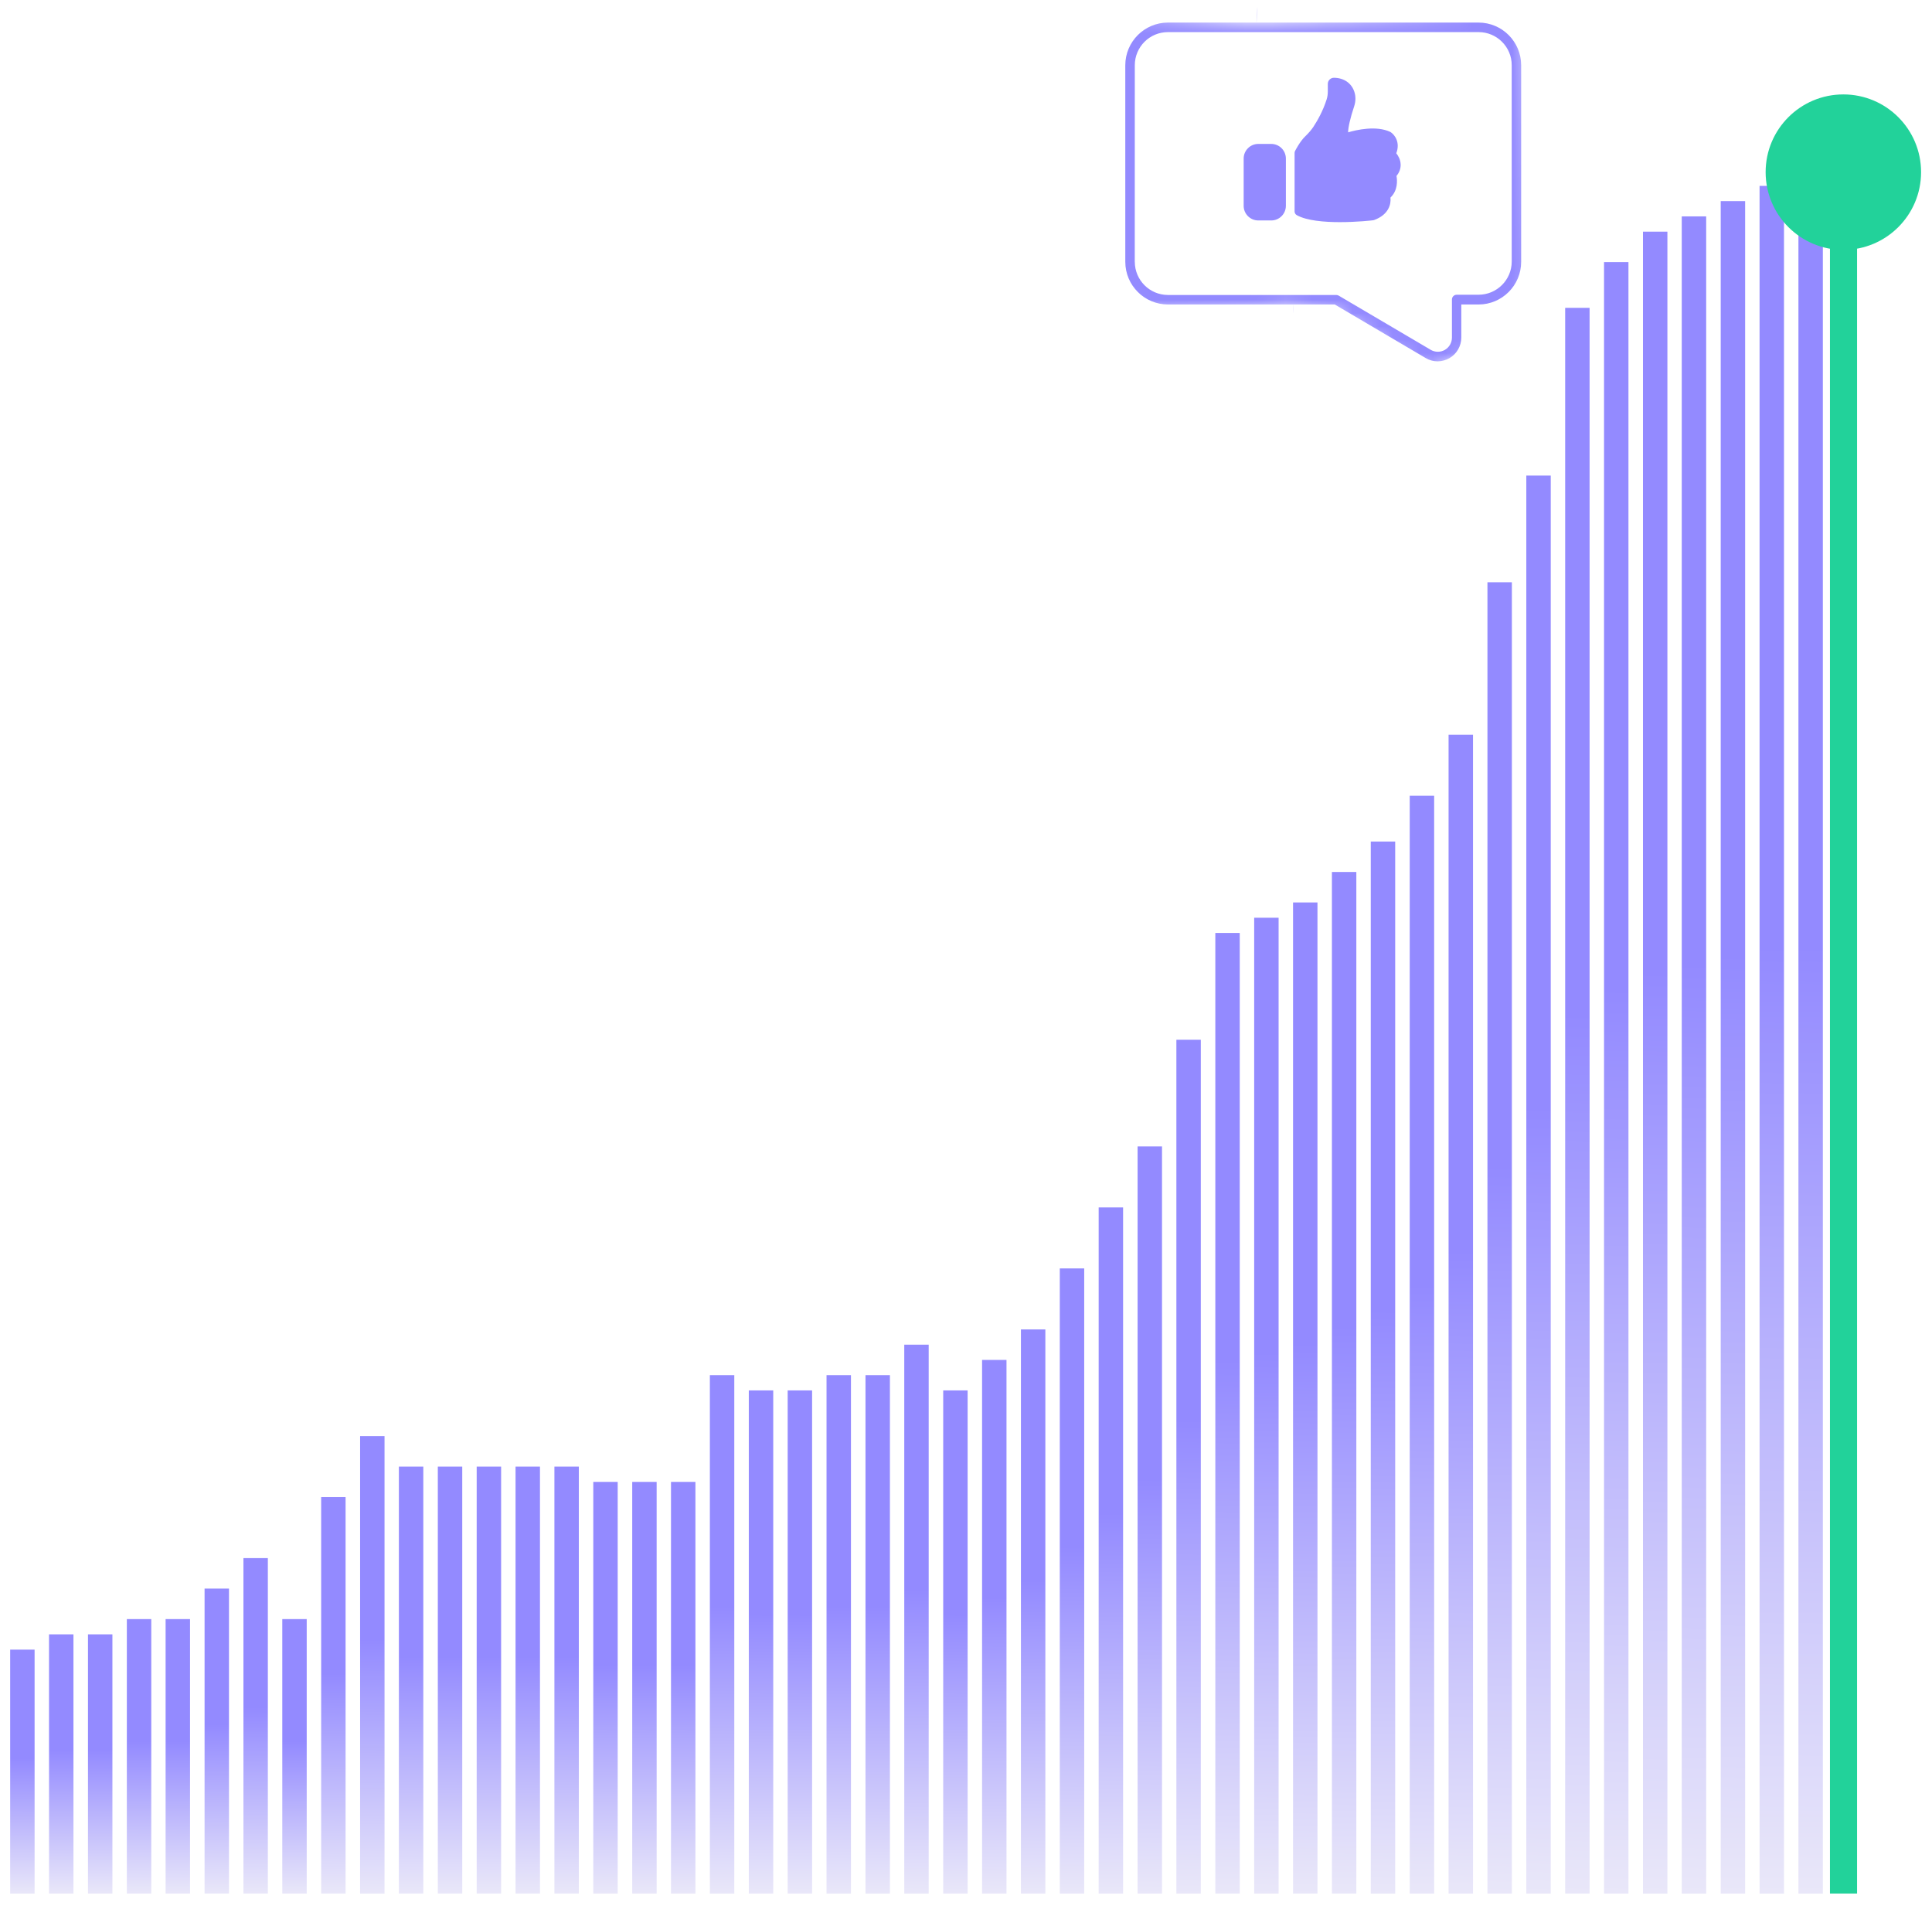 <?xml version="1.0" encoding="UTF-8"?> <svg xmlns="http://www.w3.org/2000/svg" width="145" height="143" viewBox="0 0 145 143" fill="none"><path d="M1.68 123.79L1.68 142.097" stroke="url(#paint0_linear_10804_2543)" stroke-width="1.833"></path><path d="M4.596 122.644L4.596 142.095" stroke="url(#paint1_linear_10804_2543)" stroke-width="1.833"></path><path d="M7.52 122.644L7.52 142.095" stroke="url(#paint2_linear_10804_2543)" stroke-width="1.833"></path><path d="M10.436 121.499L10.436 142.094" stroke="url(#paint3_linear_10804_2543)" stroke-width="1.833"></path><path d="M13.346 121.499L13.346 142.094" stroke="url(#paint4_linear_10804_2543)" stroke-width="1.833"></path><path d="M16.27 119.21L16.27 142.093" stroke="url(#paint5_linear_10804_2543)" stroke-width="1.833"></path><path d="M19.186 116.922L19.186 142.093" stroke="url(#paint6_linear_10804_2543)" stroke-width="1.833"></path><path d="M22.103 121.499L22.103 142.094" stroke="url(#paint7_linear_10804_2543)" stroke-width="1.833"></path><path d="M25.02 112.345L25.02 142.093" stroke="url(#paint8_linear_10804_2543)" stroke-width="1.833"></path><path d="M27.943 107.771L27.943 142.096" stroke="url(#paint9_linear_10804_2543)" stroke-width="1.833"></path><path d="M30.853 110.057L30.853 142.093" stroke="url(#paint10_linear_10804_2543)" stroke-width="1.833"></path><path d="M33.776 110.057L33.776 142.093" stroke="url(#paint11_linear_10804_2543)" stroke-width="1.833"></path><path d="M36.693 110.057L36.693 142.093" stroke="url(#paint12_linear_10804_2543)" stroke-width="1.833"></path><path d="M39.609 110.057L39.609 142.093" stroke="url(#paint13_linear_10804_2543)" stroke-width="1.833"></path><path d="M42.526 110.057L42.526 142.093" stroke="url(#paint14_linear_10804_2543)" stroke-width="1.833"></path><path d="M45.443 111.202L45.443 142.095" stroke="url(#paint15_linear_10804_2543)" stroke-width="1.833"></path><path d="M48.366 111.202L48.366 142.095" stroke="url(#paint16_linear_10804_2543)" stroke-width="1.833"></path><path d="M51.276 111.202L51.276 142.095" stroke="url(#paint17_linear_10804_2543)" stroke-width="1.833"></path><path d="M54.193 103.195L54.193 142.096" stroke="url(#paint18_linear_10804_2543)" stroke-width="1.833"></path><path d="M57.116 104.337L57.116 142.094" stroke="url(#paint19_linear_10804_2543)" stroke-width="1.833"></path><path d="M60.033 104.337L60.033 142.094" stroke="url(#paint20_linear_10804_2543)" stroke-width="1.833"></path><path d="M62.949 103.195L62.949 142.096" stroke="url(#paint21_linear_10804_2543)" stroke-width="1.833"></path><path d="M65.873 103.195L65.873 142.096" stroke="url(#paint22_linear_10804_2543)" stroke-width="1.833"></path><path d="M68.783 100.906L68.783 142.096" stroke="url(#paint23_linear_10804_2543)" stroke-width="1.833"></path><path d="M71.706 104.337L71.706 142.094" stroke="url(#paint24_linear_10804_2543)" stroke-width="1.833"></path><path d="M74.623 102.049L74.623 142.094" stroke="url(#paint25_linear_10804_2543)" stroke-width="1.833"></path><path d="M77.539 99.76L77.539 142.094" stroke="url(#paint26_linear_10804_2543)" stroke-width="1.833"></path><path d="M80.456 95.183L80.456 142.094" stroke="url(#paint27_linear_10804_2543)" stroke-width="1.833"></path><path d="M83.373 90.607L83.373 142.094" stroke="url(#paint28_linear_10804_2543)" stroke-width="1.833"></path><path d="M86.295 86.03L86.295 142.094" stroke="url(#paint29_linear_10804_2543)" stroke-width="1.833"></path><path d="M89.206 78.022L89.206 142.095" stroke="url(#paint30_linear_10804_2543)" stroke-width="1.833"></path><path d="M92.129 70.011L92.129 142.093" stroke="url(#paint31_linear_10804_2543)" stroke-width="1.833"></path><path d="M95.045 68.868L95.045 142.095" stroke="url(#paint32_linear_10804_2543)" stroke-width="1.833"></path><path d="M97.962 67.722L97.962 142.093" stroke="url(#paint33_linear_10804_2543)" stroke-width="1.833"></path><path d="M100.879 65.434L100.879 142.093" stroke="url(#paint34_linear_10804_2543)" stroke-width="1.833"></path><path d="M103.795 63.149L103.795 142.096" stroke="url(#paint35_linear_10804_2543)" stroke-width="1.833"></path><path d="M106.719 59.715V142.094" stroke="url(#paint36_linear_10804_2543)" stroke-width="1.833"></path><path d="M109.635 55.138V142.094" stroke="url(#paint37_linear_10804_2543)" stroke-width="1.833"></path><path d="M112.552 43.696L112.552 142.094" stroke="url(#paint38_linear_10804_2543)" stroke-width="1.833"></path><path d="M115.469 35.688L115.469 142.095" stroke="url(#paint39_linear_10804_2543)" stroke-width="1.833"></path><path d="M118.385 23.1V142.093" stroke="url(#paint40_linear_10804_2543)" stroke-width="1.833"></path><path d="M121.302 19.669V142.094" stroke="url(#paint41_linear_10804_2543)" stroke-width="1.833"></path><path d="M124.225 17.384V142.098" stroke="url(#paint42_linear_10804_2543)" stroke-width="1.833"></path><path d="M127.135 16.238V142.096" stroke="url(#paint43_linear_10804_2543)" stroke-width="1.833"></path><path d="M130.059 15.092V142.094" stroke="url(#paint44_linear_10804_2543)" stroke-width="1.833"></path><path d="M132.975 13.95V142.096" stroke="url(#paint45_linear_10804_2543)" stroke-width="1.833"></path><path d="M135.892 13.95V142.096" stroke="url(#paint46_linear_10804_2543)" stroke-width="1.833"></path><path d="M138.359 13.133L138.359 142.091" stroke="#22D29A" stroke-width="2.034"></path><circle cx="138.347" cy="12.918" r="5.833" fill="#22D29A"></circle><mask id="mask0_10804_2543" style="mask-type:alpha" maskUnits="userSpaceOnUse" x="81" y="0" width="34" height="28"><path d="M112.318 25.645L107.163 27.901L100.419 23.449L97.047 22.857L87.09 23.336L83.612 22.587L81.673 0.836L93.707 1.689L94.587 1.689L114.574 0.836L114.896 21.135L112.318 25.645Z" fill="#D9D9D9"></path></mask><g mask="url(#mask0_10804_2543)"><path d="M87.655 1.694L94.302 1.694L94.302 -5.257C94.302 -6.341 95.182 -7.221 96.266 -7.221L129.358 -7.221C130.444 -7.221 131.326 -6.341 131.328 -5.257L131.328 35.924C131.326 37.008 130.444 37.888 129.358 37.888L96.266 37.888C95.182 37.888 94.302 37.008 94.302 35.924L94.302 25.449C94.302 25.253 94.463 25.092 94.659 25.092C94.856 25.092 95.017 25.253 95.017 25.449L95.017 35.924C95.017 36.613 95.577 37.173 96.266 37.173L129.358 37.173C130.049 37.173 130.612 36.613 130.614 35.924L130.614 -5.257C130.612 -5.946 130.049 -6.506 129.358 -6.506L96.266 -6.506C95.934 -6.506 95.617 -6.375 95.382 -6.141C95.148 -5.906 95.017 -5.587 95.017 -5.257L94.302 1.694L110.97 1.694C112.737 1.697 114.165 3.129 114.165 4.897L114.165 19.647C114.165 21.414 112.737 22.847 110.97 22.849L109.673 22.849L109.673 25.331C109.673 25.969 109.334 26.558 108.781 26.877C108.511 27.031 108.205 27.114 107.895 27.116C107.578 27.116 107.268 27.029 106.996 26.866L100.176 22.849L97.045 22.849L97.772 34.429L127.872 34.429L127.872 -3.762L97.772 -3.762L97.772 -0.399L97.772 -0.401C97.772 -0.202 97.612 -0.044 97.415 -0.044C97.217 -0.044 97.058 -0.202 97.058 -0.401L97.058 -4.119C97.058 -4.317 97.217 -4.476 97.415 -4.476L128.222 -4.476C128.418 -4.476 128.579 -4.317 128.579 -4.119L128.579 34.786C128.579 34.984 128.418 35.143 128.222 35.143L97.402 35.143C97.206 35.143 97.045 34.984 97.045 34.786L97.045 22.849L87.655 22.849C85.889 22.847 84.457 21.414 84.455 19.647L84.455 4.897C84.457 3.129 85.889 1.697 87.655 1.694ZM85.166 19.647L85.169 19.647C85.171 21.02 86.282 22.133 87.655 22.135L100.289 22.135C100.352 22.135 100.412 22.153 100.468 22.182L107.37 26.246L107.37 26.248C107.698 26.442 108.106 26.447 108.439 26.257C108.769 26.067 108.972 25.712 108.97 25.331L108.97 22.474C108.97 22.278 109.131 22.117 109.327 22.117L110.97 22.117C112.342 22.115 113.455 21.002 113.458 19.629L113.458 4.897C113.458 3.522 112.344 2.409 110.97 2.409L87.655 2.409C86.282 2.409 85.169 3.522 85.169 4.897L85.166 19.647ZM116.874 26.759C116.874 26.853 116.912 26.944 116.979 27.009C117.046 27.076 117.135 27.111 117.231 27.109L124.968 27.109L124.966 27.109C125.068 27.123 125.171 27.091 125.249 27.024C125.325 26.955 125.37 26.859 125.37 26.757C125.37 26.654 125.325 26.556 125.249 26.487C125.171 26.42 125.068 26.389 124.966 26.402L117.229 26.402L117.231 26.402C117.033 26.402 116.874 26.562 116.874 26.759ZM111.458 29.055C111.458 29.254 111.619 29.412 111.815 29.412L124.943 29.412C125.14 29.412 125.3 29.254 125.3 29.055C125.3 28.859 125.14 28.698 124.943 28.698L111.804 28.698C111.61 28.705 111.458 28.863 111.458 29.055ZM111.458 31.358C111.458 31.557 111.619 31.715 111.815 31.715L124.943 31.715C125.14 31.715 125.3 31.557 125.3 31.358C125.3 31.162 125.14 31.001 124.943 31.001L111.804 31.001C111.61 31.008 111.458 31.166 111.458 31.358Z" fill="#938AFF"></path></g><path d="M104.374 9.917C104.361 9.909 104.346 9.901 104.333 9.894C103.284 9.407 101.814 9.744 101.179 9.93C101.181 9.553 101.346 8.836 101.629 7.989C101.755 7.614 101.76 7.232 101.644 6.883C101.43 6.237 100.861 5.844 100.121 5.836C99.993 5.833 99.879 5.882 99.791 5.968C99.703 6.055 99.654 6.171 99.654 6.296V6.883C99.654 7.082 99.624 7.277 99.567 7.458C99.298 8.314 98.883 9.04 98.584 9.5C98.428 9.739 98.224 9.977 97.961 10.23C97.554 10.621 97.21 11.303 97.195 11.333C97.172 11.379 97.161 11.427 97.161 11.478V15.863C97.161 15.983 97.226 16.092 97.331 16.149C98.078 16.561 99.386 16.669 100.563 16.669C101.839 16.669 102.961 16.542 103.049 16.53C103.073 16.527 103.098 16.522 103.122 16.514C104.215 16.119 104.414 15.331 104.357 14.826C104.92 14.283 104.871 13.548 104.809 13.203C105.025 12.94 105.13 12.651 105.121 12.347C105.112 11.977 104.935 11.68 104.794 11.501C105.107 10.681 104.672 10.114 104.374 9.917Z" fill="#938AFF"></path><path d="M96.507 15.445V11.898C96.507 11.293 96.015 10.8 95.409 10.8H94.436C93.832 10.8 93.339 11.293 93.339 11.898V15.446C93.339 16.051 93.832 16.543 94.436 16.543H95.409C96.015 16.543 96.507 16.05 96.507 15.445Z" fill="#938AFF"></path><defs><linearGradient id="paint0_linear_10804_2543" x1="2.18" y1="123.79" x2="2.119" y2="142.097" gradientUnits="userSpaceOnUse"><stop offset="0.445" stop-color="#938AFF"></stop><stop offset="1" stop-color="#E9E7F9"></stop></linearGradient><linearGradient id="paint1_linear_10804_2543" x1="5.096" y1="122.644" x2="5.028" y2="142.095" gradientUnits="userSpaceOnUse"><stop offset="0.445" stop-color="#938AFF"></stop><stop offset="1" stop-color="#E9E7F9"></stop></linearGradient><linearGradient id="paint2_linear_10804_2543" x1="8.02" y1="122.644" x2="7.951" y2="142.095" gradientUnits="userSpaceOnUse"><stop offset="0.445" stop-color="#938AFF"></stop><stop offset="1" stop-color="#E9E7F9"></stop></linearGradient><linearGradient id="paint3_linear_10804_2543" x1="10.936" y1="121.499" x2="10.859" y2="142.093" gradientUnits="userSpaceOnUse"><stop offset="0.445" stop-color="#938AFF"></stop><stop offset="1" stop-color="#E9E7F9"></stop></linearGradient><linearGradient id="paint4_linear_10804_2543" x1="13.846" y1="121.499" x2="13.77" y2="142.093" gradientUnits="userSpaceOnUse"><stop offset="0.445" stop-color="#938AFF"></stop><stop offset="1" stop-color="#E9E7F9"></stop></linearGradient><linearGradient id="paint5_linear_10804_2543" x1="16.77" y1="119.21" x2="16.675" y2="142.093" gradientUnits="userSpaceOnUse"><stop offset="0.445" stop-color="#938AFF"></stop><stop offset="1" stop-color="#E9E7F9"></stop></linearGradient><linearGradient id="paint6_linear_10804_2543" x1="19.686" y1="116.922" x2="19.572" y2="142.093" gradientUnits="userSpaceOnUse"><stop offset="0.445" stop-color="#938AFF"></stop><stop offset="1" stop-color="#E9E7F9"></stop></linearGradient><linearGradient id="paint7_linear_10804_2543" x1="22.603" y1="121.499" x2="22.526" y2="142.093" gradientUnits="userSpaceOnUse"><stop offset="0.445" stop-color="#938AFF"></stop><stop offset="1" stop-color="#E9E7F9"></stop></linearGradient><linearGradient id="paint8_linear_10804_2543" x1="25.52" y1="112.345" x2="25.36" y2="142.092" gradientUnits="userSpaceOnUse"><stop offset="0.445" stop-color="#938AFF"></stop><stop offset="1" stop-color="#E9E7F9"></stop></linearGradient><linearGradient id="paint9_linear_10804_2543" x1="28.443" y1="107.771" x2="28.23" y2="142.095" gradientUnits="userSpaceOnUse"><stop offset="0.445" stop-color="#938AFF"></stop><stop offset="1" stop-color="#E9E7F9"></stop></linearGradient><linearGradient id="paint10_linear_10804_2543" x1="31.353" y1="110.057" x2="31.168" y2="142.092" gradientUnits="userSpaceOnUse"><stop offset="0.445" stop-color="#938AFF"></stop><stop offset="1" stop-color="#E9E7F9"></stop></linearGradient><linearGradient id="paint11_linear_10804_2543" x1="34.276" y1="110.057" x2="34.09" y2="142.092" gradientUnits="userSpaceOnUse"><stop offset="0.445" stop-color="#938AFF"></stop><stop offset="1" stop-color="#E9E7F9"></stop></linearGradient><linearGradient id="paint12_linear_10804_2543" x1="37.193" y1="110.057" x2="37.007" y2="142.092" gradientUnits="userSpaceOnUse"><stop offset="0.445" stop-color="#938AFF"></stop><stop offset="1" stop-color="#E9E7F9"></stop></linearGradient><linearGradient id="paint13_linear_10804_2543" x1="40.109" y1="110.057" x2="39.924" y2="142.092" gradientUnits="userSpaceOnUse"><stop offset="0.445" stop-color="#938AFF"></stop><stop offset="1" stop-color="#E9E7F9"></stop></linearGradient><linearGradient id="paint14_linear_10804_2543" x1="43.026" y1="110.057" x2="42.84" y2="142.092" gradientUnits="userSpaceOnUse"><stop offset="0.445" stop-color="#938AFF"></stop><stop offset="1" stop-color="#E9E7F9"></stop></linearGradient><linearGradient id="paint15_linear_10804_2543" x1="45.943" y1="111.202" x2="45.77" y2="142.094" gradientUnits="userSpaceOnUse"><stop offset="0.445" stop-color="#938AFF"></stop><stop offset="1" stop-color="#E9E7F9"></stop></linearGradient><linearGradient id="paint16_linear_10804_2543" x1="48.866" y1="111.202" x2="48.693" y2="142.094" gradientUnits="userSpaceOnUse"><stop offset="0.445" stop-color="#938AFF"></stop><stop offset="1" stop-color="#E9E7F9"></stop></linearGradient><linearGradient id="paint17_linear_10804_2543" x1="51.776" y1="111.202" x2="51.603" y2="142.094" gradientUnits="userSpaceOnUse"><stop offset="0.445" stop-color="#938AFF"></stop><stop offset="1" stop-color="#E9E7F9"></stop></linearGradient><linearGradient id="paint18_linear_10804_2543" x1="54.693" y1="103.195" x2="54.419" y2="142.094" gradientUnits="userSpaceOnUse"><stop offset="0.445" stop-color="#938AFF"></stop><stop offset="1" stop-color="#E9E7F9"></stop></linearGradient><linearGradient id="paint19_linear_10804_2543" x1="57.616" y1="104.337" x2="57.358" y2="142.093" gradientUnits="userSpaceOnUse"><stop offset="0.445" stop-color="#938AFF"></stop><stop offset="1" stop-color="#E9E7F9"></stop></linearGradient><linearGradient id="paint20_linear_10804_2543" x1="60.533" y1="104.337" x2="60.275" y2="142.093" gradientUnits="userSpaceOnUse"><stop offset="0.445" stop-color="#938AFF"></stop><stop offset="1" stop-color="#E9E7F9"></stop></linearGradient><linearGradient id="paint21_linear_10804_2543" x1="63.449" y1="103.195" x2="63.176" y2="142.094" gradientUnits="userSpaceOnUse"><stop offset="0.445" stop-color="#938AFF"></stop><stop offset="1" stop-color="#E9E7F9"></stop></linearGradient><linearGradient id="paint22_linear_10804_2543" x1="66.373" y1="103.195" x2="66.099" y2="142.094" gradientUnits="userSpaceOnUse"><stop offset="0.445" stop-color="#938AFF"></stop><stop offset="1" stop-color="#E9E7F9"></stop></linearGradient><linearGradient id="paint23_linear_10804_2543" x1="69.283" y1="100.906" x2="68.976" y2="142.094" gradientUnits="userSpaceOnUse"><stop offset="0.445" stop-color="#938AFF"></stop><stop offset="1" stop-color="#E9E7F9"></stop></linearGradient><linearGradient id="paint24_linear_10804_2543" x1="72.206" y1="104.337" x2="71.948" y2="142.093" gradientUnits="userSpaceOnUse"><stop offset="0.445" stop-color="#938AFF"></stop><stop offset="1" stop-color="#E9E7F9"></stop></linearGradient><linearGradient id="paint25_linear_10804_2543" x1="75.123" y1="102.049" x2="74.833" y2="142.092" gradientUnits="userSpaceOnUse"><stop offset="0.445" stop-color="#938AFF"></stop><stop offset="1" stop-color="#E9E7F9"></stop></linearGradient><linearGradient id="paint26_linear_10804_2543" x1="78.039" y1="99.76" x2="77.715" y2="142.092" gradientUnits="userSpaceOnUse"><stop offset="0.445" stop-color="#938AFF"></stop><stop offset="1" stop-color="#E9E7F9"></stop></linearGradient><linearGradient id="paint27_linear_10804_2543" x1="80.956" y1="95.183" x2="80.558" y2="142.091" gradientUnits="userSpaceOnUse"><stop offset="0.445" stop-color="#938AFF"></stop><stop offset="1" stop-color="#E9E7F9"></stop></linearGradient><linearGradient id="paint28_linear_10804_2543" x1="83.873" y1="90.607" x2="83.394" y2="142.09" gradientUnits="userSpaceOnUse"><stop offset="0.445" stop-color="#938AFF"></stop><stop offset="1" stop-color="#E9E7F9"></stop></linearGradient><linearGradient id="paint29_linear_10804_2543" x1="86.795" y1="86.03" x2="86.228" y2="142.088" gradientUnits="userSpaceOnUse"><stop offset="0.445" stop-color="#938AFF"></stop><stop offset="1" stop-color="#E9E7F9"></stop></linearGradient><linearGradient id="paint30_linear_10804_2543" x1="89.706" y1="78.022" x2="88.964" y2="142.087" gradientUnits="userSpaceOnUse"><stop offset="0.445" stop-color="#938AFF"></stop><stop offset="1" stop-color="#E9E7F9"></stop></linearGradient><linearGradient id="paint31_linear_10804_2543" x1="92.629" y1="70.011" x2="91.69" y2="142.081" gradientUnits="userSpaceOnUse"><stop offset="0.445" stop-color="#938AFF"></stop><stop offset="1" stop-color="#E9E7F9"></stop></linearGradient><linearGradient id="paint32_linear_10804_2543" x1="95.545" y1="68.868" x2="94.577" y2="142.082" gradientUnits="userSpaceOnUse"><stop offset="0.445" stop-color="#938AFF"></stop><stop offset="1" stop-color="#E9E7F9"></stop></linearGradient><linearGradient id="paint33_linear_10804_2543" x1="98.462" y1="67.722" x2="97.463" y2="142.08" gradientUnits="userSpaceOnUse"><stop offset="0.445" stop-color="#938AFF"></stop><stop offset="1" stop-color="#E9E7F9"></stop></linearGradient><linearGradient id="paint34_linear_10804_2543" x1="101.379" y1="65.434" x2="100.317" y2="142.078" gradientUnits="userSpaceOnUse"><stop offset="0.445" stop-color="#938AFF"></stop><stop offset="1" stop-color="#E9E7F9"></stop></linearGradient><linearGradient id="paint35_linear_10804_2543" x1="104.295" y1="63.149" x2="103.169" y2="142.08" gradientUnits="userSpaceOnUse"><stop offset="0.445" stop-color="#938AFF"></stop><stop offset="1" stop-color="#E9E7F9"></stop></linearGradient><linearGradient id="paint36_linear_10804_2543" x1="107.219" y1="59.715" x2="105.993" y2="142.076" gradientUnits="userSpaceOnUse"><stop offset="0.445" stop-color="#938AFF"></stop><stop offset="1" stop-color="#E9E7F9"></stop></linearGradient><linearGradient id="paint37_linear_10804_2543" x1="110.135" y1="55.138" x2="108.769" y2="142.073" gradientUnits="userSpaceOnUse"><stop offset="0.445" stop-color="#938AFF"></stop><stop offset="1" stop-color="#E9E7F9"></stop></linearGradient><linearGradient id="paint38_linear_10804_2543" x1="113.052" y1="43.696" x2="111.303" y2="142.063" gradientUnits="userSpaceOnUse"><stop offset="0.445" stop-color="#938AFF"></stop><stop offset="1" stop-color="#E9E7F9"></stop></linearGradient><linearGradient id="paint39_linear_10804_2543" x1="115.969" y1="35.688" x2="113.924" y2="142.056" gradientUnits="userSpaceOnUse"><stop offset="0.445" stop-color="#938AFF"></stop><stop offset="1" stop-color="#E9E7F9"></stop></linearGradient><linearGradient id="paint40_linear_10804_2543" x1="118.885" y1="23.1" x2="116.328" y2="142.038" gradientUnits="userSpaceOnUse"><stop offset="0.445" stop-color="#938AFF"></stop><stop offset="1" stop-color="#E9E7F9"></stop></linearGradient><linearGradient id="paint41_linear_10804_2543" x1="121.802" y1="19.669" x2="119.095" y2="142.035" gradientUnits="userSpaceOnUse"><stop offset="0.445" stop-color="#938AFF"></stop><stop offset="1" stop-color="#E9E7F9"></stop></linearGradient><linearGradient id="paint42_linear_10804_2543" x1="124.725" y1="17.384" x2="121.916" y2="142.034" gradientUnits="userSpaceOnUse"><stop offset="0.445" stop-color="#938AFF"></stop><stop offset="1" stop-color="#E9E7F9"></stop></linearGradient><linearGradient id="paint43_linear_10804_2543" x1="127.635" y1="16.238" x2="124.775" y2="142.031" gradientUnits="userSpaceOnUse"><stop offset="0.445" stop-color="#938AFF"></stop><stop offset="1" stop-color="#E9E7F9"></stop></linearGradient><linearGradient id="paint44_linear_10804_2543" x1="130.559" y1="15.092" x2="127.646" y2="142.028" gradientUnits="userSpaceOnUse"><stop offset="0.445" stop-color="#938AFF"></stop><stop offset="1" stop-color="#E9E7F9"></stop></linearGradient><linearGradient id="paint45_linear_10804_2543" x1="133.475" y1="13.95" x2="130.51" y2="142.027" gradientUnits="userSpaceOnUse"><stop offset="0.445" stop-color="#938AFF"></stop><stop offset="1" stop-color="#E9E7F9"></stop></linearGradient><linearGradient id="paint46_linear_10804_2543" x1="136.392" y1="13.95" x2="133.427" y2="142.027" gradientUnits="userSpaceOnUse"><stop offset="0.445" stop-color="#938AFF"></stop><stop offset="1" stop-color="#E9E7F9"></stop></linearGradient></defs></svg> 